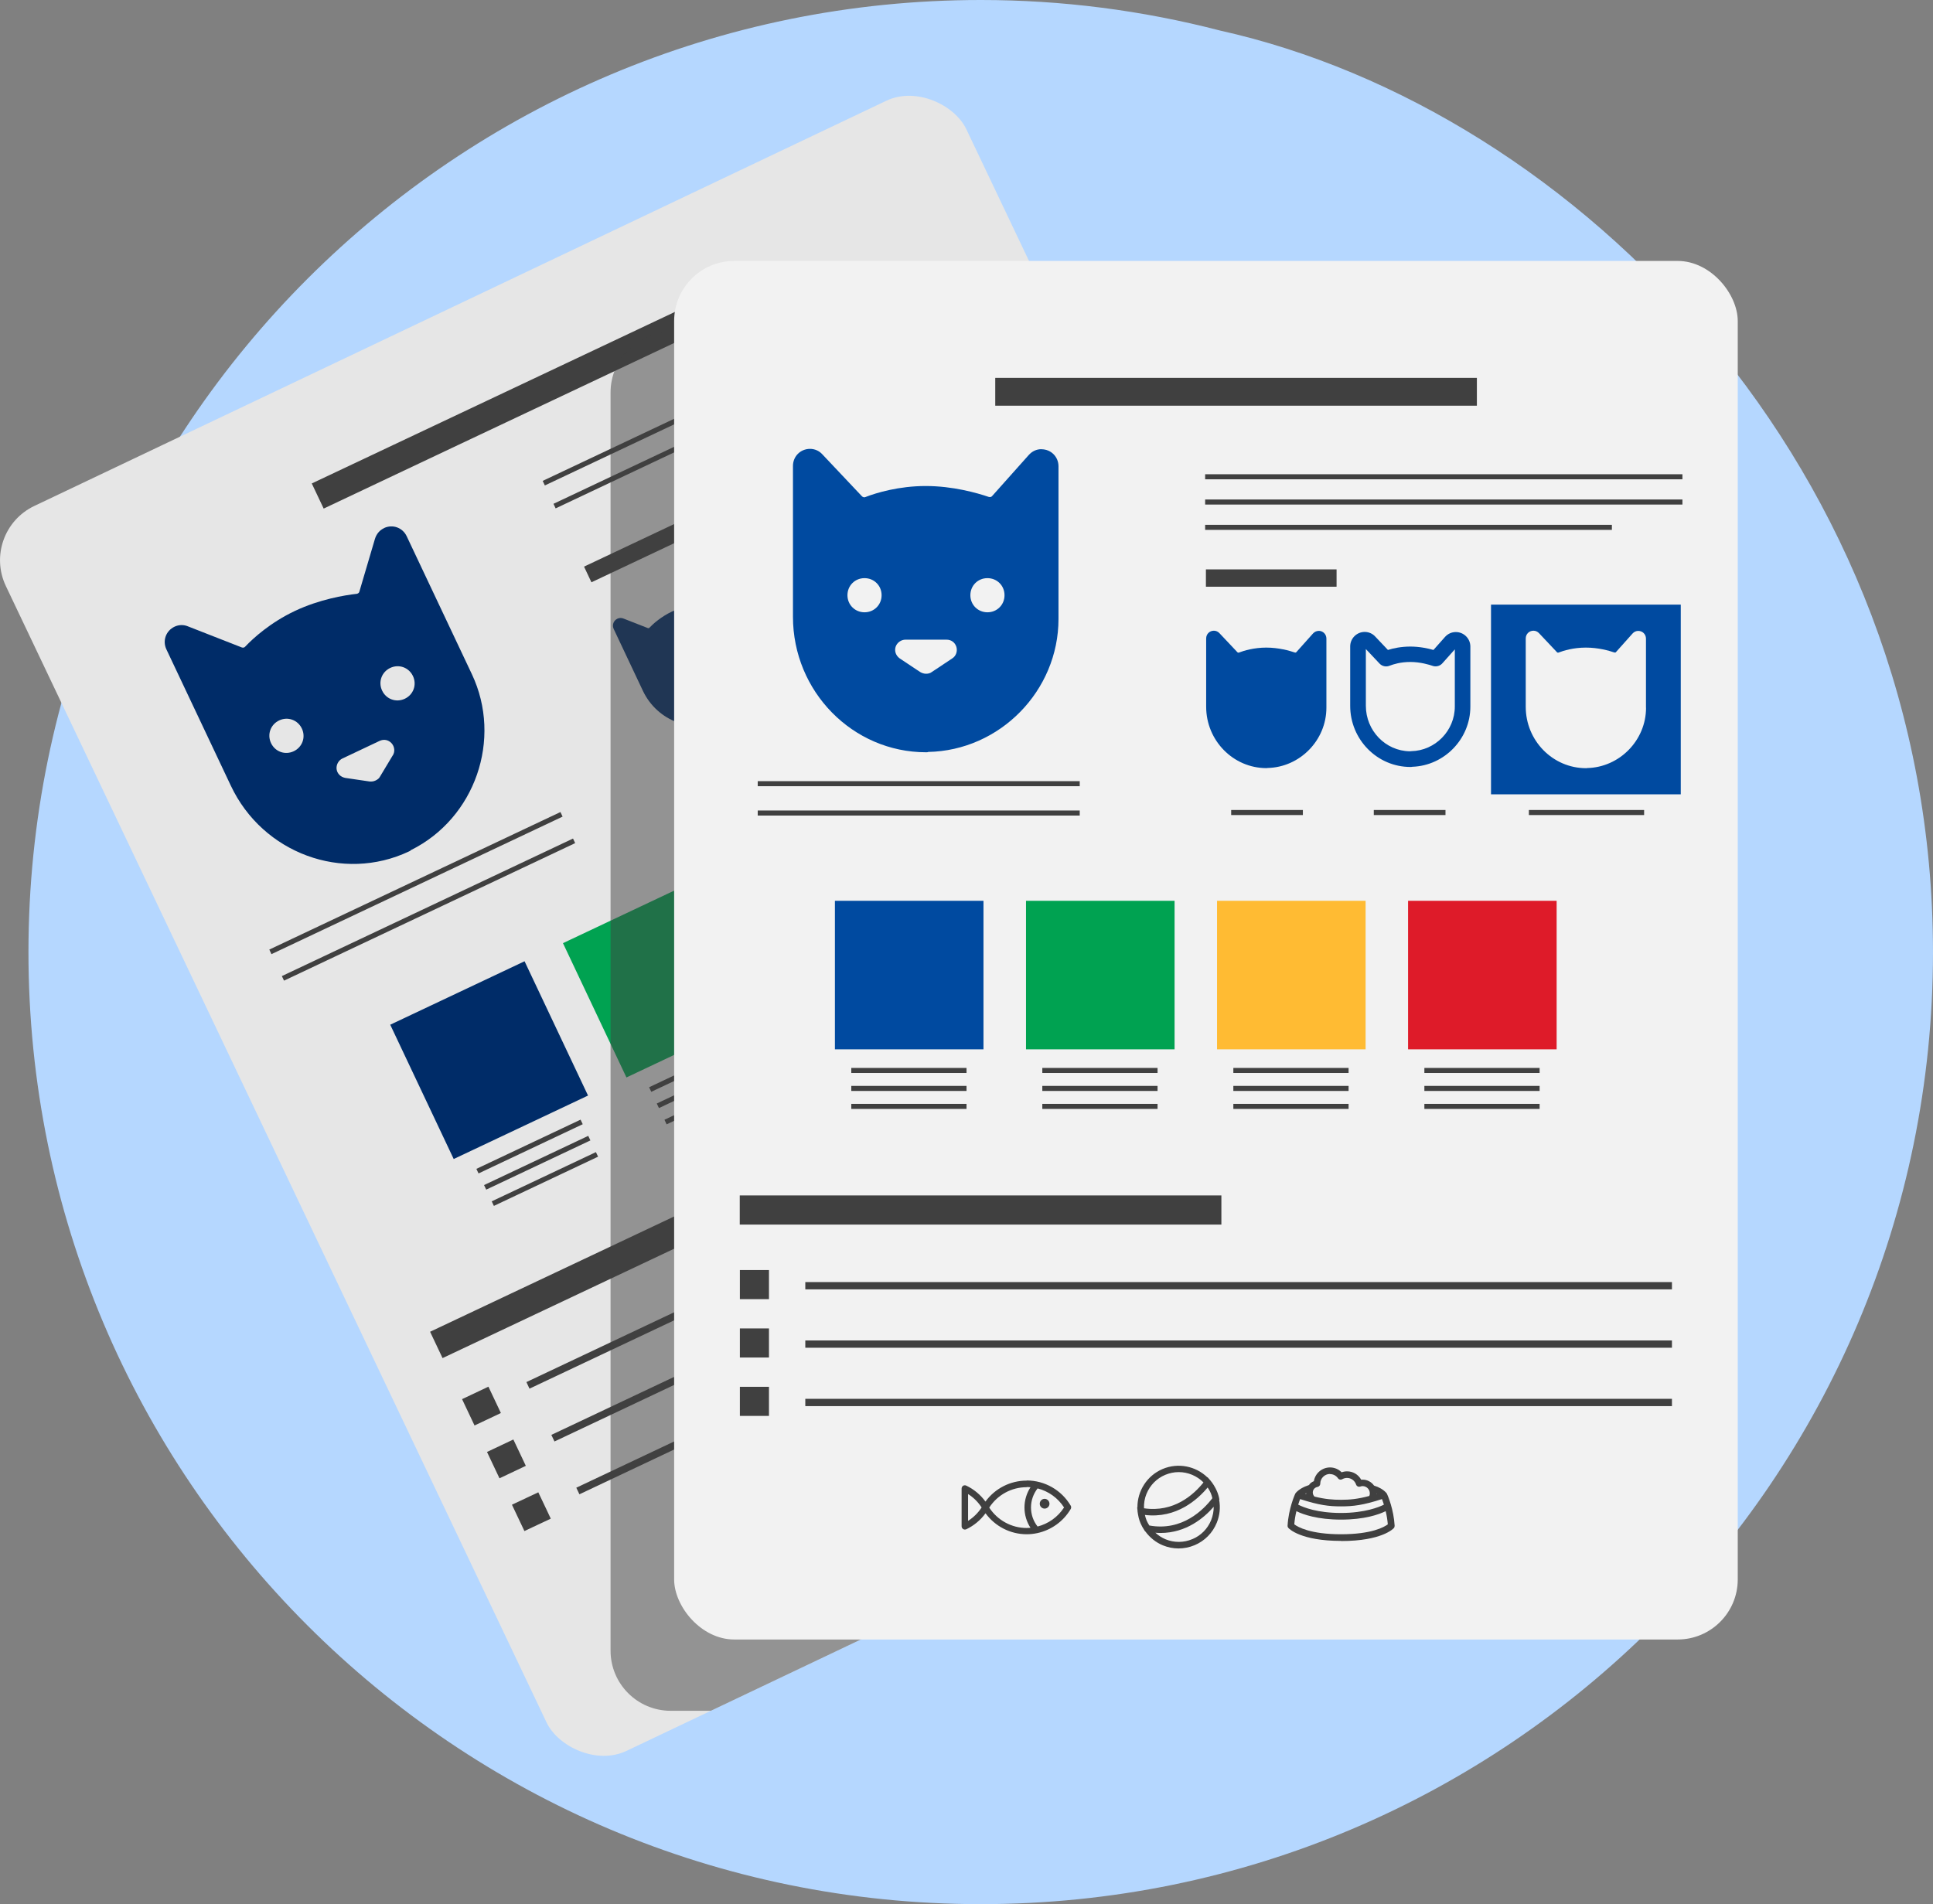 <?xml version="1.0" encoding="UTF-8"?>
<svg xmlns="http://www.w3.org/2000/svg" id="Layer_2" width="302.25" height="297.8" viewBox="0 0 302.25 297.8">
  <rect x="0" y="0" width="302.25" height="297.8" fill="#808080" stroke="none"/>
  <defs>
    <style>.cls-1{fill-rule:evenodd;}.cls-1,.cls-2,.cls-3{fill:#404040;}.cls-4{fill:#b5d7ff;}.cls-5{fill:#004aa0;}.cls-6{fill:#fb3;}.cls-7{fill:#00a251;}.cls-2{opacity:.5;}.cls-8{fill:#de1b29;}.cls-9{fill:#e6e6e6;}.cls-10{fill:#002c68;}.cls-11{fill:#f2f2f2;}</style>
  </defs>
  <g id="Layer_1-2">
    <path id="Path_756" class="cls-4" d="m302.25,148.95c-.02,82.24-66.71,148.88-148.95,148.85-82.24-.02-148.88-66.71-148.85-148.95C4.48,66.62,71.16-.02,153.4,0c12.61,0,25.17,1.61,37.38,4.78h0c55.54,12.36,111.47,68.54,111.47,144.17Z"></path>
    <rect class="cls-9" x="35.12" y="37" width="166.31" height="215.6" rx="9.4" ry="9.4" transform="translate(-50.73 64.84) rotate(-25.44)"></rect>
    <polygon class="cls-3" points="48.75 75.61 50.61 79.54 71.56 69.63 118.69 47.37 118.05 46.01 116.84 43.44 48.75 75.61"></polygon>
    <polygon class="cls-3" points="67.25 208.28 69.2 212.4 90.16 202.5 137.29 180.23 136.61 178.8 135.34 176.11 67.25 208.28"></polygon>
    <polygon class="cls-3" points="72.25 218.82 74.2 222.94 75.47 222.34 78.32 220.99 77.65 219.57 76.37 216.87 72.25 218.82"></polygon>
    <polygon class="cls-3" points="76.15 227.08 78.1 231.2 79.37 230.6 82.22 229.25 81.55 227.83 80.27 225.13 76.15 227.08"></polygon>
    <polygon class="cls-3" points="80.05 235.33 82 239.45 83.27 238.85 86.12 237.51 85.45 236.08 84.17 233.39 80.05 235.33"></polygon>
    <polygon class="cls-3" points="82.31 216.15 82.79 217.18 120.51 199.36 205.32 159.29 205.15 158.93 204.83 158.26 82.31 216.15"></polygon>
    <polygon class="cls-3" points="86.21 224.41 86.7 225.44 124.41 207.62 209.22 167.55 209.05 167.19 208.73 166.52 86.21 224.41"></polygon>
    <polygon class="cls-3" points="90.11 232.67 90.6 233.7 128.31 215.87 213.12 175.8 212.95 175.45 212.63 174.77 90.11 232.67"></polygon>
    <rect class="cls-3" x="90.92" y="84.12" width="20.43" height="2.71" transform="translate(-26.82 51.4) rotate(-25.29)"></rect>
    <rect class="cls-3" x="39.87" y="137.71" width="50.35" height=".79" transform="translate(-52.77 41.03) rotate(-25.29)"></rect>
    <rect class="cls-3" x="41.83" y="141.86" width="50.35" height=".79" transform="translate(-54.35 42.26) rotate(-25.29)"></rect>
    <rect class="cls-3" x="81.45" y="59.23" width="74.63" height=".79" transform="translate(-14.09 56.45) rotate(-25.29)"></rect>
    <rect class="cls-3" x="83.14" y="62.81" width="74.63" height=".79" transform="translate(-15.46 57.52) rotate(-25.29)"></rect>
    <rect class="cls-3" x="73.8" y="178.91" width="18.02" height=".79" transform="translate(-68.67 52.57) rotate(-25.29)"></rect>
    <rect class="cls-3" x="75" y="181.45" width="18.02" height=".79" transform="translate(-69.64 53.32) rotate(-25.29)"></rect>
    <rect class="cls-3" x="76.2" y="183.99" width="18.02" height=".79" transform="translate(-70.61 54.08) rotate(-25.29)"></rect>
    <path class="cls-10" d="m60.03,82.61c-.68.32-1.17.91-1.4,1.66l-2.43,8.23c-.03.19-.2.33-.41.37-1.96.22-5.84.87-9.66,2.67s-6.54,4.27-7.76,5.56c-.15.19-.36.23-.58.15l-8.4-3.29c-.66-.28-1.43-.27-2.1.05-1.35.64-1.91,2.2-1.27,3.55l10.08,21.33c4.99,10.57,17.5,15.17,27.87,10.26h0c.14-.07.24-.11.27-.19,10.04-4.98,14.35-17.35,9.54-27.53l-10.19-21.57c-.64-1.35-2.2-1.91-3.55-1.27Zm-14.1,34.88c-1.35.64-2.91.08-3.55-1.27s-.08-2.91,1.27-3.55,2.91-.08,3.55,1.27.08,2.91-1.27,3.55Zm15.48.65l-1.98,3.3h0c-.15.31-.42.49-.71.63s-.62.18-.93.15l-3.81-.56c-.71-.14-1.25-.65-1.35-1.37-.08-.67.29-1.38.92-1.67l5.79-2.74c.68-.32,1.39-.18,1.88.35.49.54.57,1.33.2,1.91Zm1.89-8.86c-1.35.64-2.91.08-3.55-1.27s-.08-2.91,1.27-3.55,2.91-.08,3.55,1.27.08,2.91-1.27,3.55Z"></path>
    <path class="cls-10" d="m111.37,89.78c-.31.14-.53.41-.63.75l-1.1,3.73c-.01.09-.09.15-.19.17-.89.1-2.65.4-4.37,1.21s-2.96,1.93-3.52,2.52c-.07.09-.16.1-.26.07l-3.81-1.49c-.3-.13-.65-.12-.95.02-.61.29-.87,1-.58,1.61l4.56,9.66c2.26,4.79,7.93,6.87,12.62,4.65h0c.07-.03.11-.05.12-.08,4.55-2.26,6.5-7.86,4.32-12.47l-4.62-9.77c-.29-.61-1-.87-1.61-.58Z"></path>
    <rect class="cls-10" x="64.87" y="154.18" width="23.23" height="23.23" transform="translate(-63.5 48.57) rotate(-25.29)"></rect>
    <rect class="cls-3" x="100.81" y="166.15" width="18.02" height=".79" transform="translate(-60.63 62.88) rotate(-25.29)"></rect>
    <rect class="cls-3" x="102.01" y="168.69" width="18.02" height=".79" transform="translate(-61.6 63.64) rotate(-25.29)"></rect>
    <rect class="cls-3" x="103.21" y="171.23" width="18.02" height=".79" transform="translate(-62.57 64.4) rotate(-25.29)"></rect>
    <rect class="cls-7" x="91.88" y="141.42" width="23.23" height="23.23" transform="translate(-55.46 58.89) rotate(-25.29)"></rect>
    <path class="cls-2" d="m95.47,61.36v196.8c0,5.19,4.21,9.4,9.4,9.4h6.28l120.03-57.09c4.69-2.23,6.68-7.84,4.45-12.52L166.2,51.97h-61.33c-5.19,0-9.4,4.21-9.4,9.4Z"></path>
    <rect class="cls-11" x="105.41" y="40.81" width="166.31" height="215.6" rx="9.4" ry="9.4"></rect>
    <polygon class="cls-3" points="155.62 59.1 155.62 63.45 178.8 63.45 230.93 63.45 230.93 61.94 230.93 59.1 155.62 59.1"></polygon>
    <polygon class="cls-3" points="115.67 186.96 115.67 191.52 138.85 191.52 190.98 191.52 190.98 189.94 190.98 186.96 115.67 186.96"></polygon>
    <polygon class="cls-3" points="115.69 198.63 115.69 203.18 117.09 203.18 120.24 203.18 120.24 201.61 120.24 198.63 115.69 198.63"></polygon>
    <polygon class="cls-3" points="115.69 207.76 115.69 212.31 117.09 212.31 120.24 212.31 120.24 210.74 120.24 207.76 115.69 207.76"></polygon>
    <polygon class="cls-3" points="115.69 216.89 115.69 221.44 117.09 221.44 120.24 221.44 120.24 219.87 120.24 216.89 115.69 216.89"></polygon>
    <polygon class="cls-3" points="125.92 200.51 125.92 201.65 167.63 201.65 261.43 201.65 261.43 201.26 261.43 200.51 125.92 200.51"></polygon>
    <polygon class="cls-3" points="125.92 209.64 125.92 210.78 167.63 210.78 261.43 210.78 261.43 210.39 261.43 209.64 125.92 209.64"></polygon>
    <polygon class="cls-3" points="125.92 218.77 125.92 219.91 167.63 219.91 261.43 219.91 261.43 219.52 261.43 218.77 125.92 218.77"></polygon>
    <rect class="cls-3" x="188.56" y="89.05" width="20.43" height="2.71"></rect>
    <rect class="cls-3" x="118.48" y="122.17" width="50.35" height=".79"></rect>
    <rect class="cls-3" x="118.48" y="126.76" width="50.35" height=".79"></rect>
    <rect class="cls-3" x="188.44" y="74.17" width="74.63" height=".79"></rect>
    <rect class="cls-3" x="188.44" y="78.12" width="74.63" height=".79"></rect>
    <rect class="cls-3" x="188.44" y="82.08" width="63.6" height=".79"></rect>
    <rect class="cls-3" x="239.06" y="126.68" width="18.02" height=".79"></rect>
    <rect class="cls-3" x="133.11" y="167.02" width="18.02" height=".79"></rect>
    <rect class="cls-3" x="133.11" y="169.83" width="18.02" height=".79"></rect>
    <rect class="cls-3" x="133.11" y="172.64" width="18.02" height=".79"></rect>
    <rect class="cls-3" x="214.81" y="126.68" width="11.21" height=".79"></rect>
    <rect class="cls-3" x="192.51" y="126.68" width="11.21" height=".79"></rect>
    <path class="cls-5" d="m162.83,70.25c-.75,0-1.44.32-1.97.91l-5.71,6.4c-.11.16-.32.21-.53.16-1.87-.64-5.66-1.71-9.87-1.71s-7.74,1.07-9.39,1.71c-.21.11-.43.05-.59-.11l-6.19-6.56c-.48-.53-1.17-.85-1.92-.85-1.49,0-2.67,1.17-2.67,2.67v23.59c0,11.69,9.34,21.19,20.81,21.19h0c.16,0,.27,0,.32-.05,11.21-.21,20.39-9.55,20.39-20.81v-23.86c0-1.49-1.17-2.67-2.67-2.67Zm-27.65,25.51c-1.49,0-2.67-1.17-2.67-2.67s1.17-2.67,2.67-2.67,2.67,1.17,2.67,2.67-1.17,2.67-2.67,2.67Zm13.72,7.21l-3.2,2.13h0c-.27.21-.59.27-.91.27s-.64-.11-.91-.27l-3.2-2.13c-.59-.43-.85-1.12-.64-1.81.21-.64.85-1.12,1.55-1.12h6.4c.75,0,1.33.43,1.55,1.12.21.69-.05,1.44-.64,1.81Zm5.5-7.21c-1.49,0-2.67-1.17-2.67-2.67s1.17-2.67,2.67-2.67,2.67,1.17,2.67,2.67-1.17,2.67-2.67,2.67Z"></path>
    <path class="cls-5" d="m206.19,98.67c-.34,0-.65.15-.89.41l-2.59,2.9c-.05.07-.15.1-.24.07-.85-.29-2.56-.77-4.47-.77s-3.51.48-4.25.77c-.1.05-.19.02-.27-.05l-2.8-2.97c-.22-.24-.53-.39-.87-.39-.68,0-1.21.53-1.21,1.21v10.68c0,5.29,4.23,9.6,9.43,9.6h0c.07,0,.12,0,.14-.02,5.08-.1,9.23-4.33,9.23-9.43v-10.81c0-.68-.53-1.21-1.21-1.21Z"></path>
    <path class="cls-5" d="m233.14,94.56v29.67h29.67v-29.67h-29.67Zm24.24,16.13c0,5.1-4.16,9.33-9.23,9.43-.02.02-.07.02-.15.02-5.2,0-9.43-4.3-9.43-9.6v-10.69c0-.68.53-1.21,1.21-1.21.34,0,.65.15.87.39l2.8,2.97c.07.07.17.1.27.05.75-.29,2.3-.77,4.25-.77s3.63.48,4.47.77c.1.02.19,0,.24-.07l2.59-2.9c.24-.27.56-.41.89-.41.68,0,1.21.53,1.21,1.21v10.81Z"></path>
    <path class="cls-5" d="m220.54,119.95c-5.19,0-9.42-4.29-9.42-9.56v-9.29c0-1.25,1.02-2.27,2.27-2.27.63,0,1.24.27,1.66.74l1.97,2.08c.82-.26,2.04-.53,3.5-.53s2.73.28,3.62.53l1.81-2.04c.45-.5,1.05-.76,1.69-.76,1.25,0,2.27,1.02,2.27,2.27v9.39c0,5.04-4.05,9.23-9.06,9.41-.14.03-.25.03-.31.03Zm-.73-2.11h0,0Zm0,0s0,0,0,0c0,0,0,0,0,0Zm-6.24-16.31v8.85c0,3.9,3.08,7.07,6.88,7.12.06-.01.13-.02.2-.02,3.77-.07,6.83-3.2,6.83-6.98v-8.94l-1.92,2.15c-.34.41-.91.6-1.45.46-.03,0-.06-.02-.09-.03-.53-.18-1.94-.61-3.49-.61s-2.65.36-3.23.58c-.53.23-1.16.11-1.57-.31l-2.16-2.29Zm10.04.73s0,0,0,0c0,0,0,0,0,0Zm0,0h0,0Zm-10.34-1.04h0s0,0,0,0Z"></path>
    <rect class="cls-5" x="130.55" y="140.88" width="23.23" height="23.23"></rect>
    <rect class="cls-3" x="162.98" y="167.02" width="18.02" height=".79"></rect>
    <rect class="cls-3" x="162.98" y="169.83" width="18.02" height=".79"></rect>
    <rect class="cls-3" x="162.98" y="172.64" width="18.02" height=".79"></rect>
    <rect class="cls-7" x="160.43" y="140.88" width="23.23" height="23.23"></rect>
    <rect class="cls-3" x="192.85" y="167.02" width="18.02" height=".79"></rect>
    <rect class="cls-3" x="192.85" y="169.83" width="18.02" height=".79"></rect>
    <rect class="cls-3" x="192.85" y="172.64" width="18.02" height=".79"></rect>
    <rect class="cls-6" x="190.3" y="140.88" width="23.23" height="23.23"></rect>
    <rect class="cls-3" x="222.72" y="167.02" width="18.02" height=".79"></rect>
    <rect class="cls-3" x="222.72" y="169.83" width="18.02" height=".79"></rect>
    <rect class="cls-3" x="222.72" y="172.64" width="18.02" height=".79"></rect>
    <rect class="cls-8" x="220.17" y="140.88" width="23.23" height="23.23"></rect>
    <path class="cls-1" d="m160.53,231.56c-2.56,0-4.95,1.23-6.44,3.28-.78-1.07-1.81-1.93-3.01-2.5h0c-.1-.05-.22-.06-.33-.04-.11.03-.21.09-.28.18-.07.09-.11.2-.11.31v5.92c0,.17.09.33.24.43.15.09.33.1.49.03,1.2-.57,2.23-1.43,3.01-2.5,1.5,2.05,3.88,3.28,6.44,3.28h0c.55,0,1.09-.06,1.62-.17h0c2.18-.46,4.1-1.81,5.26-3.78h0c.05-.08.07-.17.07-.26s-.02-.18-.07-.26c-1.44-2.44-4.06-3.94-6.88-3.94h0Zm0,1.01c.2,0,.4,0,.6.03-.61.94-.94,2.04-.94,3.17s.33,2.23.94,3.17c-.2.02-.4.03-.6.03-2.37,0-4.56-1.21-5.85-3.19,1.29-1.99,3.48-3.19,5.85-3.19h0Zm1.71.21c1.69.43,3.17,1.48,4.14,2.98-.97,1.5-2.46,2.55-4.14,2.98-.67-.84-1.03-1.89-1.03-2.98s.37-2.13,1.03-2.98h0Zm-10.87.88c.85.54,1.57,1.25,2.12,2.1-.55.85-1.28,1.56-2.12,2.1v-4.2Zm11.95.75h0c-.41.01-.74.35-.74.77s.35.76.76.76.76-.35.76-.76-.34-.77-.76-.77h-.01,0Z"></path>
    <path class="cls-3" d="m190.67,234.53h0s-.01-.07-.01-.07c-.08-.44-.21-.86-.39-1.28-.12-.28-.26-.54-.41-.79-.04-.06-.07-.12-.11-.18-.16-.25-.33-.49-.52-.71,0,0,0,0-.01-.01l-.41-.47-.02.03c-1.8-1.74-4.54-2.34-6.99-1.31-2.47,1.04-3.96,3.46-3.95,5.99h-.04s.06.57.06.57c0,.02,0,.04,0,.06v.04s.01.03.01.04c.03.26.08.52.14.79.01.06.03.12.04.18.07.27.16.54.27.8.16.37.35.73.58,1.07.02.02.03.05.04.07l.11.16h.03c.7.96,1.64,1.72,2.76,2.18.79.32,1.61.48,2.43.48s1.7-.17,2.51-.51c1.59-.67,2.82-1.92,3.47-3.52.47-1.16.59-2.39.37-3.59Zm-10.95,4.06c-.16-.25-.31-.51-.43-.79-.12-.29-.2-.58-.27-.87,4.95.6,8.28-2.45,9.81-4.29.02.03.04.05.05.07.18.27.34.55.46.85.1.25.17.5.23.75-1.34,1.76-4.69,5.21-9.86,4.27Zm-.45-4.96c.55-1.35,1.59-2.41,2.93-2.97.69-.29,1.41-.43,2.11-.43,1.45,0,2.85.59,3.87,1.62-1.58,1.97-4.67,4.72-9.3,4.04-.03-.77.09-1.53.39-2.27Zm7.17,7.08c-1.34.57-2.83.58-4.18.03-.6-.25-1.14-.6-1.6-1.03.27.02.54.04.8.04,4.01,0,6.81-2.36,8.32-4.1,0,.71-.13,1.41-.4,2.09-.55,1.35-1.59,2.41-2.93,2.97Z"></path>
    <path class="cls-3" d="m209.69,240.99c-6.36,0-8.16-1.94-8.23-2.02-.09-.1-.14-.24-.13-.37.15-2.69,1.16-4.91,1.2-5,.03-.06.11-.15.11-.15.45-.5,1.14-.9,2.04-1.2.14-.25.43-.47.76-.6.2-1.23,1.27-2.15,2.53-2.15.68,0,1.33.27,1.81.76.28-.1.56-.15.85-.15.93,0,1.76.5,2.21,1.31.08,0,.15-.01.23-.01.71,0,1.37.35,1.78.93.79.24,1.46.63,1.91,1.13h0s.08.09.11.15c.18.4,1.05,2.46,1.2,5,0,.14-.04.27-.13.37-.07.08-1.87,2.02-8.23,2.02Zm-7.31-2.59c.56.42,2.5,1.55,7.31,1.55s6.76-1.13,7.31-1.55c-.05-.66-.16-1.35-.33-2.06-1.09.53-3.32,1.32-6.98,1.32s-5.9-.79-6.98-1.32c-.17.71-.28,1.4-.33,2.06Zm.61-3.08c.84.43,2.98,1.3,6.7,1.3s5.98-.93,6.7-1.3c-.11-.36-.22-.65-.3-.87-2.97.96-4.5,1.14-6.4,1.14s-3.42-.18-6.4-1.14c-.08.22-.19.51-.3.87Zm4.97-4.8c-.83,0-1.52.68-1.52,1.52,0,.25-.18.46-.43.51-.43.07-.74.44-.74.87,0,.24.1.47.27.64,1.68.41,2.84.5,4.15.5s2.57-.1,4.42-.6c.06-.13.08-.27.08-.41,0-.62-.51-1.13-1.13-1.13-.11,0-.23.02-.36.07-.05.02-.11.03-.17.03-.08,0-.16-.02-.23-.05-.12-.06-.22-.17-.26-.3-.21-.62-.78-1.03-1.42-1.03-.25,0-.5.07-.74.2-.08.04-.17.07-.25.07-.17,0-.33-.08-.42-.22-.29-.41-.75-.65-1.25-.65Zm-3.71,3.14s-.01-.09-.01-.14c-.05.03-.11.06-.16.08.06.02.11.04.17.05Zm10.97-.03l.07-.02s-.04-.02-.07-.04c0,.02,0,.04,0,.06Z"></path>
  </g>
</svg>
